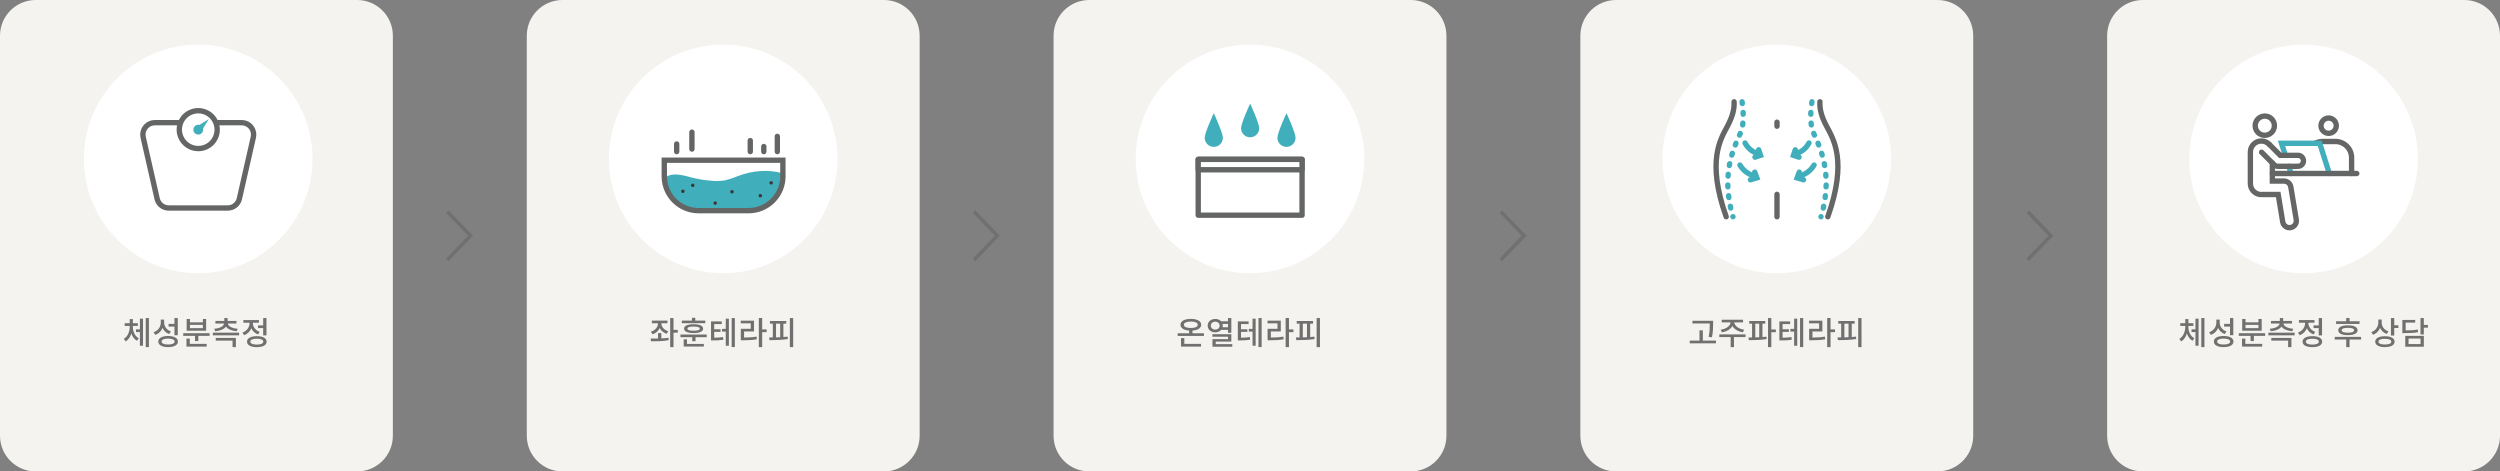 <?xml version="1.0" encoding="utf-8"?>
<!-- Generator: Adobe Illustrator 25.4.1, SVG Export Plug-In . SVG Version: 6.00 Build 0)  -->
<svg version="1.1" id="레이어_1" xmlns="http://www.w3.org/2000/svg" xmlns:xlink="http://www.w3.org/1999/xlink" x="0px"
	 y="0px" width="1400px" height="264px" viewBox="0 0 1400 264" enable-background="new 0 0 1400 264" xml:space="preserve">
<rect x="0" y="0" width="1400" height="264" fill="#808080" stroke="none"/>
<g id="detox6" transform="translate(-260 -5058)">
	<g id="화살표">
		<path id="패스_133" fill="none" stroke="#707070" stroke-width="2" d="M510.5,5176.5l13,13.5l-13,13.5"/>
		<path id="패스_842" fill="none" stroke="#707070" stroke-width="2" d="M805.5,5176.5l13,13.5l-13,13.5"/>
		<path id="패스_844" fill="none" stroke="#707070" stroke-width="2" d="M1100.5,5176.5l13,13.5l-13,13.5"/>
		<path id="패스_943" fill="none" stroke="#707070" stroke-width="2" d="M1395.5,5176.5l13,13.5l-13,13.5"/>
	</g>
	<g id="_5" transform="translate(370)">
		<path id="사각형_372" fill="#F5F3EF" d="M1090,5058h180c11.046,0,20,8.954,20,20v224c0,11.046-8.954,20-20,20h-180
			c-11.046,0-20-8.954-20-20v-224C1070,5066.954,1078.954,5058,1090,5058z"/>
		<g enable-background="new    ">
			<g>
				<path fill="#707070" d="M1115.508,5241.097c0,2.539,1.098,5.132,3.331,6.338l-1.026,1.387
					c-1.531-0.828-2.574-2.322-3.169-4.087c-0.576,1.908-1.603,3.547-3.151,4.447l-1.062-1.404
					c2.233-1.314,3.313-4.088,3.313-6.681v-0.576h-2.809v-1.53h2.809v-2.305h1.765v2.305h2.791v1.53
					h-2.791V5241.097z M1119.451,5236.451h1.746v15.143h-1.746v-7.652h-2.197v-1.512h2.197V5236.451z
					 M1124.492,5236.128v16.259h-1.764v-16.259H1124.492z"/>
				<path fill="#707070" d="M1135.849,5245.059c-1.746-0.631-3.007-1.854-3.709-3.439
					c-0.72,1.801-2.089,3.223-4.052,3.925l-0.972-1.494c2.61-0.882,4.033-3.079,4.033-5.455v-1.603
					h1.872v1.512c0,2.251,1.352,4.285,3.818,5.096L1135.849,5245.059z M1140.729,5249.271
					c0,1.963-2.089,3.115-5.492,3.115c-3.385,0-5.473-1.152-5.473-3.115s2.088-3.115,5.473-3.115
					C1138.64,5246.156,1140.729,5247.309,1140.729,5249.271z M1138.874,5249.271
					c0-1.062-1.333-1.656-3.638-1.656s-3.619,0.594-3.619,1.656s1.314,1.656,3.619,1.656
					S1138.874,5250.334,1138.874,5249.271z M1138.802,5240.881h-3.295v-1.513h3.295v-3.259h1.854v9.597
					h-1.854V5240.881z"/>
				<path fill="#707070" d="M1158.477,5244.59v1.495h-6.302v2.898h-1.854v-2.898h-6.59v-1.495H1158.477z
					 M1147.385,5250.568h9.453v1.512h-11.307v-4.447h1.854V5250.568z M1156.551,5243.222h-10.912v-6.59
					h1.837v1.891h7.238v-1.891h1.837V5243.222z M1154.714,5239.944h-7.238v1.819h7.238V5239.944z"/>
				<path fill="#707070" d="M1175,5244.284v1.494h-14.71v-1.494H1175z M1161.064,5242.105
					c3.295-0.252,5.348-1.459,5.527-2.935h-4.844v-1.459h4.97v-1.603h1.854v1.603h4.951v1.459h-4.825
					c0.181,1.476,2.215,2.683,5.528,2.935l-0.576,1.404c-2.827-0.234-5.006-1.17-6.014-2.629
					c-1.009,1.459-3.188,2.395-6.015,2.629L1161.064,5242.105z M1161.928,5247.255h11.271v5.149h-1.854
					v-3.655h-9.418V5247.255z"/>
				<path fill="#707070" d="M1185.619,5245.292c-1.801-0.63-3.098-1.908-3.781-3.475
					c-0.721,1.782-2.089,3.223-4.016,3.907l-0.954-1.477c2.521-0.9,3.979-3.061,3.979-5.294v-0.233
					h-3.439v-1.495h8.696v1.495h-3.385v0.216c0,2.034,1.386,4.051,3.817,4.897L1185.619,5245.292z
					 M1190.408,5249.325c0,1.945-2.089,3.079-5.474,3.079c-3.403,0-5.491-1.134-5.491-3.079
					c0-1.927,2.088-3.079,5.491-3.079C1188.319,5246.246,1190.408,5247.398,1190.408,5249.325z
					 M1188.554,5249.325c0-1.062-1.333-1.638-3.619-1.638c-2.323,0-3.638,0.576-3.638,1.638
					c0,1.062,1.314,1.639,3.638,1.639C1187.221,5250.964,1188.554,5250.388,1188.554,5249.325z
					 M1188.481,5240.215v-4.087h1.854v9.687h-1.854v-4.087h-2.881v-1.513H1188.481z"/>
				<path fill="#707070" d="M1212.206,5248.155h-6.464v4.249h-1.854v-4.249h-6.428v-1.494h14.746V5248.155z
					 M1211.359,5239.387h-13.161v-1.477h5.689v-1.837h1.854v1.837h5.617V5239.387z M1204.824,5240.179
					c3.385,0,5.42,0.99,5.42,2.755s-2.035,2.755-5.42,2.755s-5.42-0.99-5.42-2.755
					S1201.439,5240.179,1204.824,5240.179z M1204.824,5241.583c-2.27,0-3.493,0.469-3.493,1.351
					s1.224,1.368,3.493,1.368c2.269,0,3.475-0.486,3.475-1.368S1207.093,5241.583,1204.824,5241.583z"/>
				<path fill="#707070" d="M1226.568,5245.022c-1.746-0.631-3.043-1.873-3.727-3.403
					c-0.721,1.765-2.053,3.169-3.926,3.854l-0.99-1.477c2.557-0.883,3.943-3.097,3.943-5.438v-1.603
					h1.872v1.746c0,2.089,1.387,4.069,3.8,4.861L1226.568,5245.022z M1230.961,5249.325
					c0,1.927-2.052,3.062-5.419,3.062c-3.349,0-5.42-1.135-5.42-3.062
					c0-1.908,2.071-3.043,5.42-3.043C1228.909,5246.282,1230.961,5247.417,1230.961,5249.325z
					 M1229.125,5249.325c0-1.008-1.314-1.584-3.583-1.584s-3.583,0.576-3.583,1.584
					c0,1.045,1.314,1.603,3.583,1.603S1229.125,5250.37,1229.125,5249.325z M1233.086,5240.143v1.53h-2.305
					v4.214h-1.854v-9.777h1.854v4.033H1233.086z"/>
				<path fill="#707070" d="M1244.137,5243.996c-2.107,0.45-4.016,0.54-7.508,0.54h-1.314v-7.364h7.201
					v1.494h-5.348v4.357c3.08-0.018,4.826-0.107,6.789-0.521L1244.137,5243.996z M1236.953,5246.103
					h10.389v6.086h-10.389V5246.103z M1238.789,5250.694h6.734v-3.134h-6.734V5250.694z M1249.646,5241.493
					h-2.305v3.799h-1.855v-9.183h1.855v3.854h2.305V5241.493z"/>
			</g>
		</g>
		<g id="그룹_554">
			<circle id="타원_57" fill="#FFFFFF" cx="1180" cy="5147" r="64"/>
			<g id="그룹_592" transform="translate(-42.789 4895.555)">
				<g id="그룹_585">
					<path id="패스_968" fill="none" stroke="#646665" stroke-width="3" stroke-linecap="round" stroke-miterlimit="10" d="
						M1229.293,242.691c1.288-0.667,2.718-1.014,4.169-1.012h7.145
						c5.014-0.001,9.078,4.063,9.079,9.077c0,0.001,0,0.001,0,0.002v8.852"/>
				</g>
				<g id="그룹_586">
					<path id="패스_969" fill="none" stroke="#646665" stroke-width="3" stroke-linecap="round" stroke-miterlimit="10" d="
						M1206.458,232.827c0.001-2.973-2.409-5.383-5.382-5.384c-2.973-0.001-5.384,2.409-5.384,5.382
						c-0.001,2.973,2.409,5.383,5.382,5.384c0.001,0,0.001,0,0.002,0
						C1204.048,238.209,1206.458,235.799,1206.458,232.827z"/>
				</g>
				<g id="그룹_587">
					<path id="패스_970" fill="none" stroke="#646665" stroke-width="3" stroke-linecap="round" stroke-miterlimit="10" d="
						M1236.831,228.548c-2.363,0-4.279,1.916-4.279,4.279s1.916,4.279,4.279,4.279
						c2.363-0,4.279-1.916,4.279-4.279C1241.107,230.465,1239.193,228.551,1236.831,228.548z"/>
				</g>
				<g id="그룹_588">
					<path id="패스_971" fill="none" stroke="#646665" stroke-width="3" stroke-linecap="round" stroke-miterlimit="10" d="
						M1203.629,243.345c-2.33-2.472-6.223-2.587-8.695-0.257c-1.233,1.162-1.932,2.782-1.932,4.477v17.686
						c0.001,3.135,2.36,5.767,5.476,6.111c0.352,0.049,0.708,0.049,1.06,0h9.045l2.541,15.409
						c0.371,2.091,2.367,3.485,4.458,3.113c2.059-0.366,3.448-2.311,3.127-4.377l-3.076-18.455
						c-0.309-1.854-1.913-3.212-3.792-3.212h-6.536v-10.131"/>
				</g>
				<g id="그룹_589">
					<path id="패스_972" fill="none" stroke="#41AEBB" stroke-width="3" stroke-linecap="round" stroke-miterlimit="10" d="
						M1212.583,249.457l-2.151-6.763h21.4l5.379,16.916"/>
					
						<line id="선_24" fill="none" stroke="#41AEBB" stroke-width="3" stroke-linecap="round" stroke-miterlimit="10" x1="1215.812" y1="259.609" x2="1214.529" y2="255.574"/>
				</g>
				<g id="그룹_591">
					<g id="그룹_590">
						<path id="패스_973" fill="none" stroke="#646665" stroke-width="3" stroke-linecap="round" stroke-miterlimit="10" d="
							M1203.635,243.339l6.083,6.083h9.939c1.699-0.003,3.078,1.372,3.081,3.071
							c0.003,1.699-1.372,3.078-3.071,3.081c-0.003,0-0.006,0-0.009,0h-11.213
							c-0.816,0-1.598-0.323-2.175-0.9l-6.984-6.985"/>
					</g>
				</g>
				
					<line id="선_25" fill="none" stroke="#646665" stroke-width="3" stroke-linecap="round" stroke-miterlimit="10" x1="1205.305" y1="259.61" x2="1252.577" y2="259.61"/>
			</g>
		</g>
	</g>
	<g id="_4" transform="translate(75)">
		<path id="사각형_372-2" fill="#F5F3EF" d="M1090,5058h180c11.046,0,20,8.954,20,20v224c0,11.046-8.954,20-20,20h-180
			c-11.046,0-20-8.954-20-20v-224C1070,5066.954,1078.954,5058,1090,5058z"/>
		<g enable-background="new    ">
			<path fill="#707070" d="M1145.931,5248.731v1.53h-14.692v-1.53h5.474v-5.726h1.873v5.726H1145.931z
				 M1142.474,5239.152h-9.705v-1.513h11.578v1.603c0,2.017,0,4.268-0.631,7.635l-1.872-0.198
				c0.63-3.187,0.63-5.491,0.63-7.437V5239.152z"/>
			<path fill="#707070" d="M1162.491,5246.769h-6.464v5.636h-1.855v-5.636h-6.373v-1.494h14.71
				L1162.491,5246.769z M1148.608,5242.628c3.098-0.415,5.384-2.197,5.492-4.088h-4.952v-1.494h11.974
				v1.494h-4.915c0.108,1.891,2.395,3.673,5.491,4.088l-0.666,1.458
				c-2.683-0.396-4.897-1.729-5.888-3.529c-0.99,1.801-3.187,3.133-5.87,3.529L1148.608,5242.628z"/>
			<path fill="#707070" d="M1171.975,5246.751c0.757-0.072,1.513-0.145,2.232-0.234l0.108,1.368
				c-3.367,0.559-7.13,0.612-9.957,0.612l-0.198-1.53c0.612,0,1.297,0,1.999,0v-7.706h-1.585v-1.495
				h8.985v1.495h-1.585V5246.751z M1167.96,5246.931c0.72-0.018,1.476-0.054,2.214-0.09v-7.58
				h-2.214V5246.931z M1179.483,5244.014h-2.539v8.391h-1.854v-16.276h1.854v6.355h2.539V5244.014z"/>
			<path fill="#707070" d="M1183.241,5247.111c1.998-0.019,3.366-0.091,4.969-0.379l0.162,1.513
				c-1.836,0.324-3.367,0.378-5.834,0.378h-1.08V5238h6.032v1.494h-4.249v2.899h3.564v1.458h-3.564
				V5247.111z M1189.705,5236.47h1.746v15.143h-1.746v-7.904h-2.089v-1.53h2.089V5236.47z
				 M1194.8,5236.109v16.259h-1.782v-16.259H1194.8z"/>
			<path fill="#707070" d="M1199.963,5247.021c2.665-0.018,4.699-0.126,6.986-0.54l0.198,1.513
				c-2.503,0.45-4.682,0.558-7.688,0.558h-1.333v-6.428h5.564v-3.043h-5.601v-1.512h7.437v6.05
				h-5.563V5247.021z M1212.603,5243.996h-2.503v8.408h-1.872v-16.312h1.872v6.355h2.503V5243.996z"/>
			<path fill="#707070" d="M1221.979,5246.732c0.811-0.054,1.603-0.144,2.377-0.233l0.107,1.368
				c-3.475,0.576-7.31,0.63-10.263,0.63l-0.198-1.53c0.631,0,1.333,0,2.053-0.018v-7.688h-1.62
				v-1.495h9.164v1.495h-1.62V5246.732z M1217.855,5246.931c0.756-0.036,1.548-0.054,2.322-0.09
				v-7.58h-2.322V5246.931z M1227.452,5236.128v16.276h-1.854v-16.276H1227.452z"/>
		</g>
		<g id="그룹_554-2">
			<circle id="타원_57-2" fill="#FFFFFF" cx="1180" cy="5147" r="64"/>
			<g id="그룹_604" transform="translate(128.9 4890.18)">
				<g id="그룹_597">
					<g id="그룹_594">
						
							<path id="패스_977" fill="none" stroke="#41AEBB" stroke-width="3" stroke-linecap="round" stroke-miterlimit="10" stroke-dasharray="1,5" d="
							M1031.656,224.82c0,0,1.774,10.436-0.474,16.472s-12.424,21.752-4.615,47.9"/>
						
							<path id="패스_978" fill="none" stroke="#41AEBB" stroke-width="3" stroke-linecap="round" stroke-miterlimit="10" stroke-dasharray="1,5" d="
							M1070.779,224.82c0,0-1.775,10.436,0.473,16.472s12.425,21.752,4.615,47.9"/>
					</g>
					<g id="그룹_595">
						<path id="패스_979" fill="none" stroke="#646665" stroke-width="3" stroke-linecap="round" stroke-miterlimit="10" d="
							M1027.185,224.82c0.175,3.975-0.7,7.9-3.682,13.595c-3.686,7.029-11.944,19.238-0.747,50.782"
							/>
						<path id="패스_980" fill="none" stroke="#646665" stroke-width="3" stroke-linecap="round" stroke-miterlimit="10" d="
							M1075.249,224.82c-0.174,3.975,0.7,7.9,3.683,13.595c3.685,7.029,11.944,19.238,0.746,50.782"
							/>
					</g>
					<g id="그룹_596">
						
							<line id="선_26" fill="none" stroke="#646665" stroke-width="3" stroke-linecap="round" stroke-miterlimit="10" x1="1051.217" y1="276.638" x2="1051.217" y2="289.197"/>
						
							<line id="선_27" fill="none" stroke="#646665" stroke-width="3" stroke-linecap="round" stroke-miterlimit="10" x1="1051.217" y1="236.235" x2="1051.217" y2="238.496"/>
					</g>
				</g>
				<g id="그룹_600">
					<g id="그룹_598">
						<path id="패스_981" fill="none" stroke="#41AEBB" stroke-width="3" stroke-linecap="round" stroke-miterlimit="10" d="
							M1033.321,247.9c1.349,2.574,3.577,4.579,6.279,5.651"/>
						<path id="패스_982" fill="none" stroke="#41AEBB" stroke-width="3" stroke-linecap="round" stroke-miterlimit="10" d="
							M1038.889,255.842l3.1-1.033l-1.033-3.1"/>
					</g>
					<g id="그룹_599">
						<path id="패스_983" fill="none" stroke="#41AEBB" stroke-width="3" stroke-linecap="round" stroke-miterlimit="10" d="
							M1069.114,247.9c-1.35,2.575-3.578,4.58-6.28,5.651"/>
						<path id="패스_984" fill="none" stroke="#41AEBB" stroke-width="3" stroke-linecap="round" stroke-miterlimit="10" d="
							M1063.546,255.842l-3.1-1.033l1.033-3.1"/>
					</g>
				</g>
				<g id="그룹_603">
					<g id="그룹_601">
						<path id="패스_985" fill="none" stroke="#41AEBB" stroke-width="3" stroke-linecap="round" stroke-miterlimit="10" d="
							M1030.454,260.256c1.65,2.762,4.234,4.843,7.285,5.867"/>
						<path id="패스_986" fill="none" stroke="#41AEBB" stroke-width="3" stroke-linecap="round" stroke-miterlimit="10" d="
							M1036.346,268.5l3.594-1.072l-1.2-3.216"/>
					</g>
					<g id="그룹_602">
						<path id="패스_987" fill="none" stroke="#41AEBB" stroke-width="3" stroke-linecap="round" stroke-miterlimit="10" d="
							M1071.981,260.256c-1.651,2.763-4.235,4.844-7.286,5.867"/>
						<path id="패스_988" fill="none" stroke="#41AEBB" stroke-width="3" stroke-linecap="round" stroke-miterlimit="10" d="
							M1066.089,268.5l-3.594-1.072l1.2-3.216"/>
					</g>
				</g>
			</g>
		</g>
	</g>
	<g id="_3" transform="translate(-245)">
		<path id="사각형_371" fill="#F5F3EF" d="M820,5058h180c11.046,0,20,8.954,20,20v224c0,11.046-8.954,20-20,20H820
			c-11.046,0-20-8.954-20-20v-224C800,5066.954,808.954,5058,820,5058z"/>
		<g enable-background="new    ">
			<path fill="#707070" d="M875.352,5247.489c1.369-0.055,2.719-0.162,3.997-0.343l0.162,1.351
				c-3.457,0.648-7.166,0.63-9.939,0.63l-0.234-1.53c1.224,0,2.646,0,4.159-0.036v-3.043h1.854
				V5247.489z M869.5,5243.744c2.502-0.774,3.961-2.629,3.979-4.699h-3.439v-1.513h8.75v1.513h-3.439
				c0.018,1.926,1.44,3.69,3.871,4.429l-0.882,1.44c-1.854-0.558-3.187-1.729-3.889-3.223
				c-0.72,1.62-2.088,2.898-4.015,3.511L869.5,5243.744z M884.553,5244.284h-2.395v8.103h-1.854
				v-16.277h1.854v6.626h2.395V5244.284z"/>
			<path fill="#707070" d="M900.771,5245.347v1.476h-6.266v2.233h-1.854v-2.233h-6.59v-1.476H900.771z
				 M899.96,5238.973h-13.162v-1.423h5.689v-1.566h1.873v1.566h5.6V5238.973z M889.715,5250.604h9.453
				v1.459h-11.308v-4.052h1.854V5250.604z M893.425,5239.566c3.367,0,5.33,0.864,5.33,2.467
				c0,1.621-1.963,2.484-5.33,2.484c-3.385,0-5.348-0.863-5.348-2.484
				C888.077,5240.431,890.04,5239.566,893.425,5239.566z M893.425,5240.881
				c-2.287,0-3.457,0.396-3.457,1.152c0,0.774,1.17,1.171,3.457,1.171c2.269,0,3.439-0.396,3.439-1.171
				C896.864,5241.277,895.693,5240.881,893.425,5240.881z"/>
			<path fill="#707070" d="M904.961,5247.111c1.999-0.019,3.367-0.091,4.969-0.379l0.162,1.513
				c-1.836,0.324-3.367,0.378-5.834,0.378h-1.08V5238h6.032v1.494h-4.249v2.899h3.565v1.458h-3.565
				V5247.111z M911.425,5236.47h1.746v15.143h-1.746v-7.904h-2.089v-1.53h2.089V5236.47z
				 M916.521,5236.109v16.259h-1.782v-16.259H916.521z"/>
			<path fill="#707070" d="M921.683,5247.021c2.665-0.018,4.7-0.126,6.986-0.54l0.198,1.513
				c-2.502,0.45-4.681,0.558-7.688,0.558h-1.333v-6.428h5.563v-3.043h-5.6v-1.512h7.437v6.05
				h-5.564V5247.021z M934.323,5243.996h-2.503v8.408h-1.873v-16.312h1.873v6.355h2.503V5243.996z"/>
			<path fill="#707070" d="M943.699,5246.732c0.81-0.054,1.602-0.144,2.376-0.233l0.108,1.368
				c-3.475,0.576-7.31,0.63-10.263,0.63l-0.198-1.53c0.63,0,1.333,0,2.053-0.018v-7.688h-1.621
				v-1.495h9.165v1.495h-1.62V5246.732z M939.575,5246.931c0.756-0.036,1.548-0.054,2.323-0.09v-7.58
				h-2.323V5246.931z M949.172,5236.128v16.276h-1.855v-16.276H949.172z"/>
		</g>
		<g id="그룹_555">
			<circle id="타원_56" fill="#FFFFFF" cx="910" cy="5147" r="64"/>
			<g id="detox5-icon5" transform="translate(45.702 4696.406)">
				<g id="그룹_630">
					<path id="패스_989" fill="#41AEBB" d="M872.97,460.022c-2.381,1.018-4.837,1.854-7.345,2.5
						c-2.521,0.446-5.091,0.547-7.639,0.3c-3.905-0.274-7.777-0.897-11.57-1.862
						c-2.538-0.781-5.141-1.331-7.777-1.643c-2.633-0.185-5.479,0.355-7.317,2.008
						c0.531,10.217,8.969,18.229,19.2,18.229h27.971c10.615,0.001,19.222-8.604,19.223-19.219
						c0-0.001,0-0.003,0-0.004v-1.606C889.783,456.266,880.728,457.161,872.97,460.022z"/>
				</g>
				
					<line id="선_35" fill="none" stroke="#646665" stroke-width="3" stroke-linecap="round" stroke-miterlimit="10" x1="838.246" y1="446.486" x2="838.246" y2="442.224"/>
				
					<line id="선_36" fill="none" stroke="#646665" stroke-width="3" stroke-linecap="round" stroke-miterlimit="10" x1="846.771" y1="445.066" x2="846.771" y2="435.594"/>
				
					<line id="선_37" fill="none" stroke="#646665" stroke-width="3" stroke-linecap="round" stroke-miterlimit="10" x1="887.027" y1="446.487" x2="887.027" y2="443.645"/>
				
					<line id="선_38" fill="none" stroke="#646665" stroke-width="3" stroke-linecap="round" stroke-miterlimit="10" x1="894.604" y1="446.487" x2="894.604" y2="437.962"/>
				
					<line id="선_39" fill="none" stroke="#646665" stroke-width="3" stroke-linecap="round" stroke-miterlimit="10" x1="879.449" y1="446.487" x2="879.449" y2="440.33"/>
				<circle id="타원_86" fill="#3A3737" cx="841.722" cy="468.703" r="0.966"/>
				<circle id="타원_87" fill="#3A3737" cx="847.244" cy="465.388" r="0.966"/>
				<circle id="타원_88" fill="#3A3737" cx="859.809" cy="475.329" r="0.966"/>
				<circle id="타원_89" fill="#3A3737" cx="869.2" cy="468.978" r="0.966"/>
				<circle id="타원_90" fill="#3A3737" cx="885.075" cy="471.185" r="0.966"/>
				<path id="패스_990" fill="#3A3737" d="M892.118,464.005c0,0.534-0.432,0.966-0.966,0.966s-0.966-0.432-0.966-0.966
					s0.432-0.966,0.966-0.966C891.685,463.04,892.117,463.472,892.118,464.005z"/>
				<path id="패스_991" fill="none" stroke="#646665" stroke-width="3" stroke-miterlimit="10" d="M897.716,458.729v1.606
					c0.001,10.615-8.604,19.222-19.219,19.223c-0.001,0-0.003,0-0.004,0h-27.971
					c-10.231-0-18.669-8.012-19.2-18.229c-0.014-0.331-0.024-0.663-0.024-0.994v-9.023h66.418
					L897.716,458.729z"/>
			</g>
		</g>
	</g>
	<g id="_2" transform="translate(320)">
		<g id="그룹_445" transform="translate(20)">
			<path id="사각형_370" fill="#F5F3EF" d="M530,5058h180c11.046,0,20,8.954,20,20v224c0,11.046-8.954,20-20,20H530
				c-11.046,0-20-8.954-20-20v-224C510,5066.954,518.954,5058,530,5058z"/>
			<g enable-background="new    ">
				<path fill="#707070" d="M594.211,5244.645v1.494h-14.71v-1.494h6.41v-1.513
					c-2.971-0.216-4.843-1.404-4.843-3.259c0-2.053,2.287-3.295,5.798-3.295
					c3.511,0,5.797,1.242,5.797,3.295c0,1.854-1.89,3.061-4.879,3.259v1.513H594.211z
					 M583.228,5250.568h9.345v1.512h-11.217v-4.717h1.873V5250.568z M586.865,5241.673
					c2.395,0,3.871-0.647,3.871-1.8s-1.477-1.801-3.871-1.801c-2.413,0-3.889,0.648-3.889,1.801
					S584.452,5241.673,586.865,5241.673z"/>
				<path fill="#707070" d="M603.875,5242.735c-0.738,0.847-1.944,1.368-3.331,1.368
					c-2.449,0-4.25-1.566-4.25-3.745c0-2.196,1.801-3.745,4.25-3.745
					c1.368,0,2.539,0.486,3.295,1.314h3.835v-1.818h1.873v8.265h-1.873v-1.639H603.875z
					 M600.544,5242.573c1.404,0,2.449-0.882,2.449-2.215c0-1.332-1.044-2.214-2.449-2.214
					c-1.44,0-2.485,0.882-2.485,2.214C598.059,5241.691,599.104,5242.573,600.544,5242.573z
					 M610.086,5250.729v1.459h-11.109v-4.268h8.733v-1.332h-8.75v-1.44h10.587v4.141h-8.732v1.44
					H610.086z M604.631,5239.387c0.09,0.306,0.126,0.63,0.126,0.972c0,0.307-0.036,0.631-0.108,0.919
					h3.025v-1.891H604.631z"/>
				<path fill="#707070" d="M614.961,5247.111c1.999-0.019,3.367-0.091,4.969-0.379l0.162,1.513
					c-1.836,0.324-3.367,0.378-5.834,0.378h-1.08V5238h6.032v1.494h-4.249v2.899h3.565v1.458h-3.565
					V5247.111z M621.425,5236.47h1.746v15.143h-1.746v-7.904h-2.088v-1.53h2.088V5236.47z
					 M626.521,5236.109v16.259h-1.782v-16.259H626.521z"/>
				<path fill="#707070" d="M631.683,5247.021c2.665-0.018,4.699-0.126,6.986-0.54l0.197,1.513
					c-2.502,0.45-4.681,0.558-7.688,0.558h-1.333v-6.428h5.563v-3.043h-5.6v-1.512h7.437v6.05
					h-5.563V5247.021z M644.322,5243.996h-2.503v8.408h-1.872v-16.312h1.872v6.355h2.503V5243.996z"/>
				<path fill="#707070" d="M653.698,5246.732c0.811-0.054,1.603-0.144,2.377-0.233l0.107,1.368
					c-3.475,0.576-7.31,0.63-10.263,0.63l-0.198-1.53c0.63,0,1.333,0,2.053-0.018v-7.688h-1.62
					v-1.495h9.164v1.495h-1.62V5246.732z M649.575,5246.931c0.756-0.036,1.548-0.054,2.322-0.09
					v-7.58h-2.322V5246.931z M659.172,5236.128v16.276h-1.854v-16.276H659.172z"/>
			</g>
		</g>
		<g id="그룹_556">
			<circle id="타원_55" fill="#FFFFFF" cx="640" cy="5147" r="64"/>
			<g id="그룹_584" transform="translate(-517.688 4889.095)">
				<g id="그룹_583">
					<path id="패스_965" fill="#41AEBB" d="M1142.5,246.067c0,2.811-2.279,5.09-5.09,5.09
						c-2.811,0-5.09-2.279-5.09-5.09c0-2.812,5.09-13.793,5.09-13.793S1142.5,243.255,1142.5,246.067z"/>
					<path id="패스_966" fill="#41AEBB" d="M1162.856,240.7c0,2.811-2.279,5.09-5.09,5.09
						c-2.811,0-5.09-2.279-5.09-5.09c0-2.811,5.09-13.793,5.09-13.793S1162.856,237.887,1162.856,240.7z"
						/>
					<path id="패스_967" fill="#41AEBB" d="M1183.21,246.067c0,2.811-2.279,5.09-5.09,5.09
						c-2.811,0-5.09-2.279-5.09-5.09c0-2.812,5.09-13.793,5.09-13.793S1183.21,243.255,1183.21,246.067z"
						/>
				</g>
				
					<rect id="사각형_379" x="1128.689" y="258.158" fill="#FFFFFF" stroke="#646665" stroke-width="3" stroke-linejoin="round" width="58.154" height="31.268"/>
				
					<rect id="사각형_380" x="1128.689" y="258.158" fill="#FFFFFF" stroke="#646665" stroke-width="3" stroke-linejoin="round" width="58.154" height="5.815"/>
			</g>
		</g>
	</g>
	<g id="_1">
		<path id="사각형_369" fill="#F5F3EF" d="M280,5058h180c11.046,0,20,8.954,20,20v224c0,11.046-8.954,20-20,20H280
			c-11.046,0-20-8.954-20-20v-224C260,5066.954,268.954,5058,280,5058z"/>
		<g enable-background="new    ">
			<path fill="#707070" d="M334.398,5241.097c0,2.539,1.098,5.132,3.331,6.338l-1.026,1.387
				c-1.531-0.828-2.575-2.322-3.169-4.087c-0.576,1.908-1.603,3.547-3.151,4.447l-1.062-1.404
				c2.233-1.314,3.313-4.088,3.313-6.681v-0.576h-2.809v-1.53h2.809v-2.305h1.765v2.305h2.791v1.53
				h-2.791V5241.097z M338.341,5236.451h1.747v15.143h-1.747v-7.652h-2.196v-1.512h2.196V5236.451z
				 M343.382,5236.128v16.259h-1.764v-16.259H343.382z"/>
			<path fill="#707070" d="M354.739,5245.059c-1.746-0.631-3.007-1.854-3.709-3.439
				c-0.72,1.801-2.088,3.223-4.051,3.925l-0.972-1.494c2.611-0.882,4.033-3.079,4.033-5.455v-1.603
				h1.873v1.512c0,2.251,1.351,4.285,3.817,5.096L354.739,5245.059z M359.619,5249.271
				c0,1.963-2.089,3.115-5.492,3.115c-3.385,0-5.474-1.152-5.474-3.115s2.088-3.115,5.474-3.115
				C357.53,5246.156,359.619,5247.309,359.619,5249.271z M357.764,5249.271
				c0-1.062-1.333-1.656-3.637-1.656s-3.619,0.594-3.619,1.656s1.314,1.656,3.619,1.656
				S357.764,5250.334,357.764,5249.271z M357.692,5240.881h-3.295v-1.513h3.295v-3.259h1.854v9.597h-1.854
				V5240.881z"/>
			<path fill="#707070" d="M377.367,5244.59v1.495h-6.302v2.898h-1.854v-2.898h-6.59v-1.495H377.367z
				 M366.275,5250.568h9.453v1.512H364.421v-4.447h1.854V5250.568z M375.44,5243.222h-10.912v-6.59
				h1.837v1.891h7.238v-1.891h1.836V5243.222z M373.604,5239.944h-7.238v1.819h7.238V5239.944z"/>
			<path fill="#707070" d="M393.891,5244.284v1.494h-14.71v-1.494H393.891z M379.954,5242.105
				c3.295-0.252,5.348-1.459,5.528-2.935h-4.843v-1.459h4.969v-1.603h1.854v1.603h4.952v1.459h-4.826
				c0.18,1.476,2.215,2.683,5.528,2.935l-0.576,1.404c-2.827-0.234-5.005-1.17-6.014-2.629
				c-1.008,1.459-3.187,2.395-6.014,2.629L379.954,5242.105z M380.818,5247.255h11.271v5.149h-1.854
				v-3.655h-9.417V5247.255z"/>
			<path fill="#707070" d="M404.509,5245.292c-1.801-0.63-3.097-1.908-3.781-3.475
				c-0.72,1.782-2.088,3.223-4.015,3.907l-0.954-1.477c2.521-0.9,3.979-3.061,3.979-5.294v-0.233
				h-3.439v-1.495h8.696v1.495h-3.385v0.216c0,2.034,1.386,4.051,3.817,4.897L404.509,5245.292z
				 M409.298,5249.325c0,1.945-2.089,3.079-5.474,3.079c-3.403,0-5.492-1.134-5.492-3.079
				c0-1.927,2.088-3.079,5.492-3.079C407.209,5246.246,409.298,5247.398,409.298,5249.325z M407.444,5249.325
				c0-1.062-1.333-1.638-3.619-1.638c-2.323,0-3.637,0.576-3.637,1.638c0,1.062,1.314,1.639,3.637,1.639
				C406.111,5250.964,407.444,5250.388,407.444,5249.325z M407.372,5240.215v-4.087h1.854v9.687h-1.854
				v-4.087h-2.881v-1.513H407.372z"/>
		</g>
		<g id="그룹_557">
			<circle id="타원_54" fill="#FFFFFF" cx="371" cy="5147" r="64"/>
			<g id="그룹_593" transform="translate(-270.505 5066.149)">
				<path id="패스_974" fill="#FFFFFF" stroke="#646665" stroke-width="3" stroke-miterlimit="10" d="M652.124,64.451"/>
				<path id="패스_975" fill="none" stroke="#646665" stroke-width="3" stroke-miterlimit="10" d="M631.672,60.553h-14.491
					c-3.687,0-6.675,2.989-6.675,6.675c0,0.498,0.056,0.994,0.166,1.479l7.823,34.427
					c0.69,3.04,3.391,5.199,6.509,5.2h33.041c3.118-0,5.82-2.159,6.509-5.2l7.824-34.426
					c0.816-3.597-1.439-7.174-5.036-7.99c-0.484-0.11-0.978-0.165-1.474-0.165h-14.494"/>
				<path id="패스_976" fill="none" stroke="#646665" stroke-width="3" stroke-miterlimit="10" d="M651.376,60.553
					c-2.154-5.444-8.313-8.11-13.756-5.956s-8.11,8.313-5.956,13.756
					c1.601,4.046,5.512,6.703,9.863,6.7l0,0c5.854-0,10.6-4.746,10.6-10.6l0,0
					C652.125,63.117,651.87,61.794,651.376,60.553z"/>
				<path id="패스_841" fill="#41AEBB" d="M642.177,61.789c-1.473-0.356-2.956,0.55-3.311,2.023
					c-0.356,1.473,0.55,2.956,2.023,3.311s2.956-0.55,3.311-2.023
					c0.051-0.212,0.077-0.43,0.077-0.648c-0.002-0.22-0.031-0.438-0.087-0.651l3.308-5.325L642.177,61.789
					z"/>
			</g>
		</g>
	</g>
</g>
</svg>
